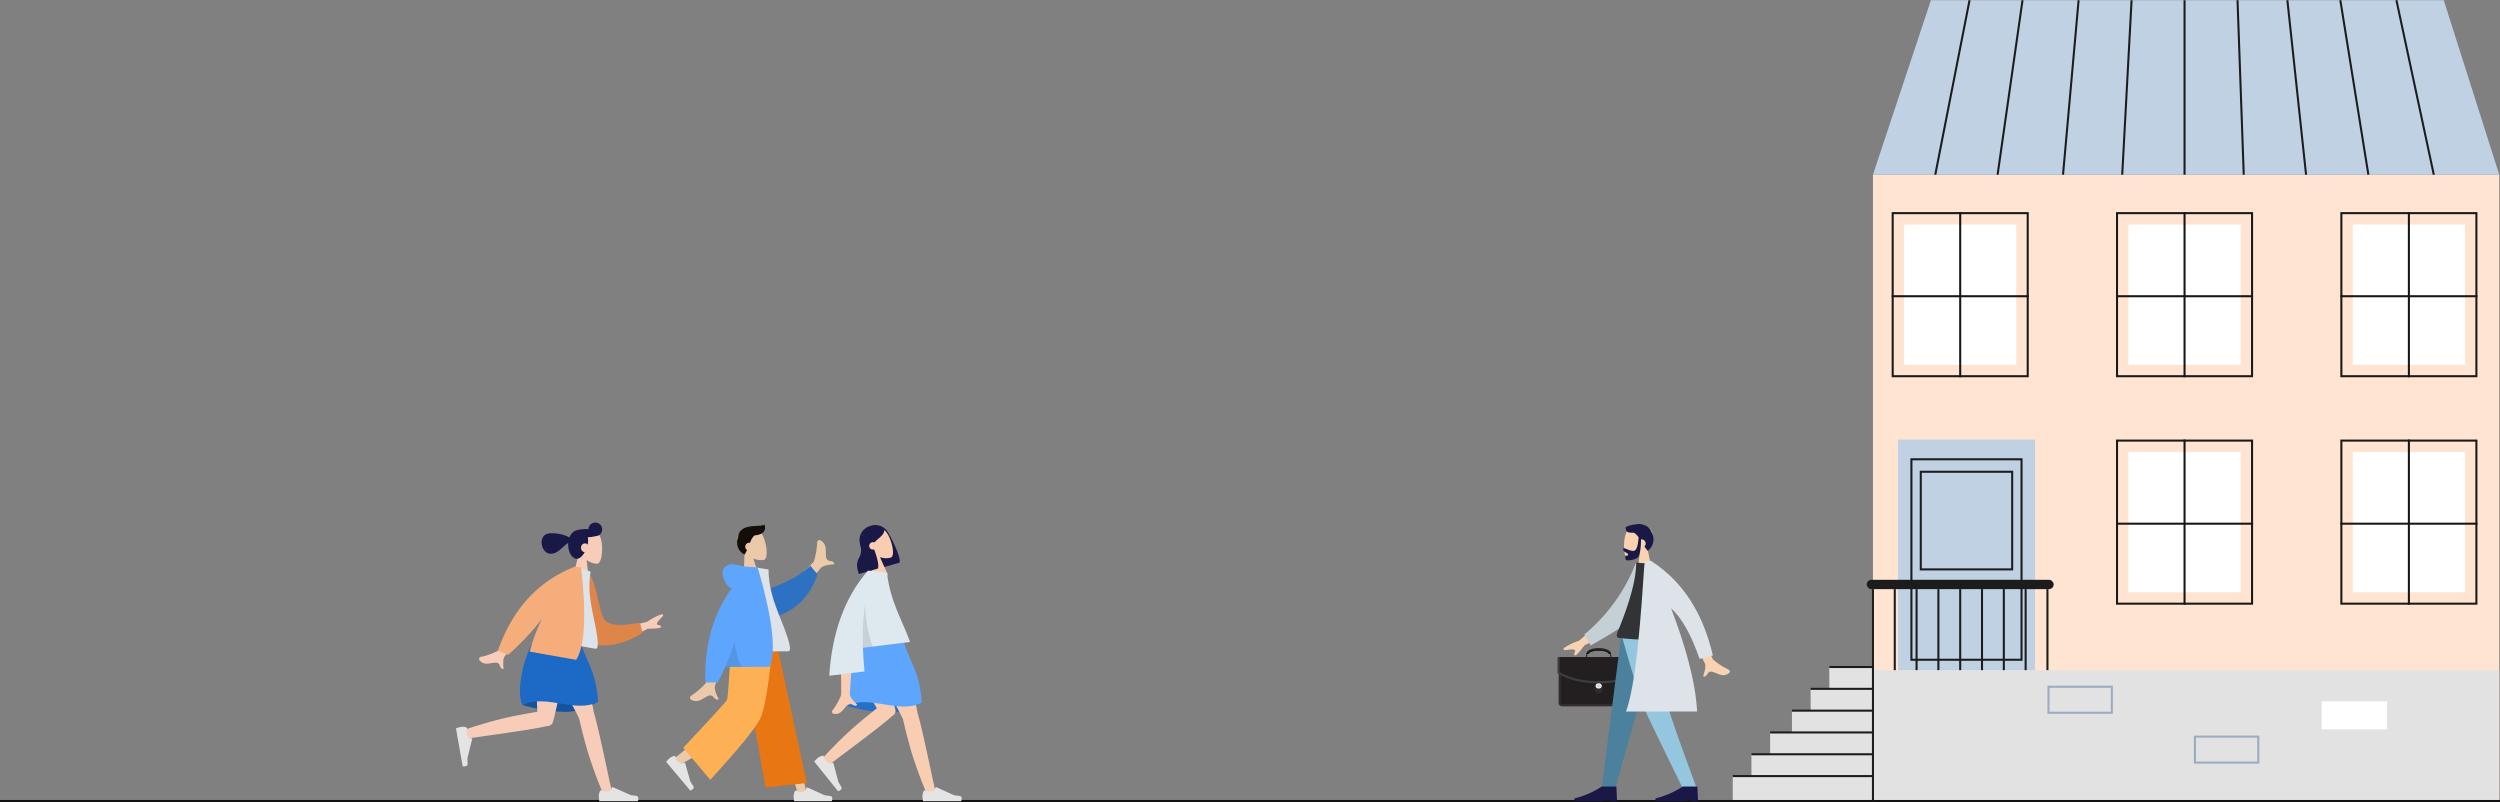 <svg xmlns="http://www.w3.org/2000/svg" width="605" height="194.094" viewBox="0 0 605 194.094"><rect x="0" y="0" width="605" height="194.094" fill="#808080" stroke="none"/><defs><linearGradient id="a" x1="0.5" y1="-2.459" x2="0.5" y2="1.676" gradientUnits="objectBoundingBox"><stop offset="0.14" stop-color="#161311"/><stop offset="0.5" stop-color="#4a494f"/><stop offset="0.69" stop-color="#272125"/><stop offset="1" stop-color="#020000"/></linearGradient></defs><g transform="translate(-52.999 0.053)"><rect width="151.563" height="151.564" transform="translate(506.254 42.226)" fill="#ffe4d2"/><rect width="151.563" height="31.67" transform="translate(506.254 162.12)" fill="#e2e2e2"/><g transform="translate(548.481 165.891)" fill="none" stroke="#99acc1" stroke-width="0.5"><rect width="15.835" height="6.787" stroke="none"/><rect x="0.25" y="0.25" width="15.335" height="6.287" fill="none"/></g><g transform="translate(583.921 177.956)" fill="none" stroke="#99acc1" stroke-width="0.5"><rect width="15.835" height="6.787" stroke="none"/><rect x="0.25" y="0.25" width="15.335" height="6.287" fill="none"/></g><rect width="15.835" height="6.787" transform="translate(614.836 169.661)" fill="#fff"/><rect width="10.556" height="5.279" transform="translate(495.698 161.366)" fill="#e2e2e2"/><rect width="15.081" height="5.279" transform="translate(491.173 166.645)" fill="#e2e2e2"/><rect width="19.606" height="5.279" transform="translate(486.65 171.924)" fill="#e2e2e2"/><rect width="24.883" height="5.279" transform="translate(481.371 177.201)" fill="#e2e2e2"/><rect width="29.408" height="5.279" transform="translate(476.847 182.48)" fill="#e2e2e2"/><rect width="33.932" height="6.033" transform="translate(472.323 187.759)" fill="#e2e2e2"/><path d="M0,0H33.178V55.8H0Z" transform="translate(512.297 106.321)" fill="#bfd1e2"/><line x2="605" transform="translate(52.999 193.791)" fill="none" stroke="#121212" stroke-width="0.5"/><line x2="33.932" transform="translate(472.323 187.759)" fill="none" stroke="#1c1c1c" stroke-width="0.5"/><line x2="29.408" transform="translate(476.847 182.48)" fill="none" stroke="#1c1c1c" stroke-width="0.5"/><line x2="24.883" transform="translate(481.371 177.201)" fill="none" stroke="#1c1c1c" stroke-width="0.5"/><line x2="19.606" transform="translate(486.65 171.924)" fill="none" stroke="#1c1c1c" stroke-width="0.5"/><line x2="15.081" transform="translate(491.173 166.645)" fill="none" stroke="#1c1c1c" stroke-width="0.5"/><line x2="10.556" transform="translate(495.698 161.366)" fill="none" stroke="#1c1c1c" stroke-width="0.5"/><line y2="51.275" transform="translate(506.254 142.515)" fill="none" stroke="#1c1c1c" stroke-width="0.5"/><line y2="19.605" transform="translate(511.533 142.515)" fill="none" stroke="#1c1c1c" stroke-width="0.5"/><line y2="19.605" transform="translate(516.811 142.515)" fill="none" stroke="#1c1c1c" stroke-width="0.5"/><line y2="19.605" transform="translate(522.089 142.515)" fill="none" stroke="#1c1c1c" stroke-width="0.5"/><line y2="19.605" transform="translate(527.368 142.515)" fill="none" stroke="#1c1c1c" stroke-width="0.5"/><line y2="19.605" transform="translate(532.646 142.515)" fill="none" stroke="#1c1c1c" stroke-width="0.5"/><line y2="19.605" transform="translate(537.924 142.515)" fill="none" stroke="#1c1c1c" stroke-width="0.5"/><line y2="19.605" transform="translate(543.203 142.515)" fill="none" stroke="#1c1c1c" stroke-width="0.5"/><line y2="19.605" transform="translate(548.481 142.515)" fill="none" stroke="#1c1c1c" stroke-width="0.5"/><rect width="45.243" height="2.262" rx="1.131" transform="translate(504.746 140.254)" fill="#1c1c1c"/><g transform="translate(515.313 110.845)" fill="none" stroke="#1c1c1c" stroke-width="0.5"><rect width="27.146" height="49.013" stroke="none"/><rect x="0.25" y="0.25" width="26.646" height="48.513" fill="none"/></g><g transform="translate(517.575 113.861)" fill="none" stroke="#1c1c1c" stroke-width="0.5"><rect width="22.621" height="24.13" stroke="none"/><rect x="0.25" y="0.25" width="22.121" height="23.63" fill="none"/></g><path d="M14.027,0H138.137l13.426,42.226H0Z" transform="translate(506.254)" fill="#bfd1e2"/><line y2="42.226" transform="translate(581.659)" fill="none" stroke="#1c1c1c" stroke-width="0.5"/><line x2="1.508" y2="42.226" transform="translate(594.478)" fill="none" stroke="#1c1c1c" stroke-width="0.5"/><line x2="4.525" y2="42.226" transform="translate(606.542)" fill="none" stroke="#1c1c1c" stroke-width="0.5"/><line x2="6.787" y2="42.226" transform="translate(619.361)" fill="none" stroke="#1c1c1c" stroke-width="0.5"/><line x2="9.048" y2="42.226" transform="translate(632.934)" fill="none" stroke="#1c1c1c" stroke-width="0.5"/><line x1="2.262" y2="42.226" transform="translate(566.578)" fill="none" stroke="#1c1c1c" stroke-width="0.5"/><line x1="3.77" y2="42.226" transform="translate(552.251)" fill="none" stroke="#1c1c1c" stroke-width="0.5"/><line x1="6.033" y2="42.226" transform="translate(536.416)" fill="none" stroke="#1c1c1c" stroke-width="0.5"/><line x1="8.294" y2="42.226" transform="translate(521.335)" fill="none" stroke="#1c1c1c" stroke-width="0.5"/><g transform="translate(510.779 51.275)" fill="none" stroke="#1a1a1a" stroke-width="0.5"><rect width="33.178" height="39.965" stroke="none"/><rect x="0.25" y="0.25" width="32.678" height="39.465" fill="none"/></g><g transform="translate(565.07 51.275)" fill="none" stroke="#1a1a1a" stroke-width="0.5"><rect width="33.178" height="39.965" stroke="none"/><rect x="0.25" y="0.25" width="32.678" height="39.465" fill="none"/></g><g transform="translate(619.361 51.275)" fill="none" stroke="#1a1a1a" stroke-width="0.5"><rect width="33.178" height="39.965" stroke="none"/><rect x="0.25" y="0.25" width="32.678" height="39.465" fill="none"/></g><g transform="translate(619.361 106.321)" fill="none" stroke="#1a1a1a" stroke-width="0.5"><rect width="33.178" height="39.965" stroke="none"/><rect x="0.25" y="0.25" width="32.678" height="39.465" fill="none"/></g><g transform="translate(565.07 106.321)" fill="none" stroke="#1a1a1a" stroke-width="0.5"><rect width="33.178" height="39.965" stroke="none"/><rect x="0.25" y="0.25" width="32.678" height="39.465" fill="none"/></g><rect width="27.146" height="33.932" transform="translate(513.795 54.292)" fill="#fff"/><rect width="27.146" height="33.932" transform="translate(568.086 54.292)" fill="#fff"/><rect width="27.146" height="33.932" transform="translate(622.377 54.292)" fill="#fff"/><rect width="27.146" height="33.932" transform="translate(622.377 109.337)" fill="#fff"/><rect width="27.146" height="33.932" transform="translate(568.086 109.337)" fill="#fff"/><line y2="39.965" transform="translate(527.368 51.275)" fill="none" stroke="#171717" stroke-width="0.5"/><line y2="39.965" transform="translate(581.659 51.275)" fill="none" stroke="#171717" stroke-width="0.5"/><line y2="39.965" transform="translate(635.95 51.275)" fill="none" stroke="#171717" stroke-width="0.5"/><line y2="39.965" transform="translate(635.95 106.321)" fill="none" stroke="#171717" stroke-width="0.5"/><line y2="39.965" transform="translate(581.659 106.321)" fill="none" stroke="#171717" stroke-width="0.5"/><line x2="33.178" transform="translate(510.779 71.635)" fill="none" stroke="#171717" stroke-width="0.5"/><line x2="33.178" transform="translate(565.07 71.635)" fill="none" stroke="#171717" stroke-width="0.5"/><line x2="33.178" transform="translate(619.361 71.635)" fill="none" stroke="#171717" stroke-width="0.5"/><line x2="33.178" transform="translate(619.361 126.68)" fill="none" stroke="#171717" stroke-width="0.5"/><line x2="33.178" transform="translate(565.07 126.68)" fill="none" stroke="#171717" stroke-width="0.5"/><g transform="translate(170.314 125.954)"><g transform="translate(0 0)"><g transform="translate(13.936 0) rotate(2)"><g transform="translate(7.765 1.817)"><path d="M1.365,5.7A4.475,4.475,0,0,1,.175,2.482C.423-1.053,5.344-.275,6.3,1.509s.844,6.311-.394,6.63a4.375,4.375,0,0,1-2.614-.829l.671,4.751H0Z" transform="translate(0 0)" fill="#f7ccb9" fill-rule="evenodd"/></g><path d="M10.5,7.267C10.01,8.21,9.33,8.921,8.651,8.921c-1.29,0-2.208-1.725-2.208-3.58q0-.1,0-.194C5.082,6.083,4.03,7.93,2.224,7.93c-2.457,0-3.433-4.956,0-4.956A9.054,9.054,0,0,1,6.7,3.817a3.215,3.215,0,0,1,.857-1.336,1.332,1.332,0,0,1,.395-.28,1.83,1.83,0,0,1,.328-.141A8.231,8.231,0,0,1,10.7,1.653c.18-.006.357-.008.53-.006A1.652,1.652,0,1,1,12.975,3.3a8.338,8.338,0,0,1-1.848.314,3.445,3.445,0,0,1,.106.886,5.011,5.011,0,0,1-.092.922.772.772,0,0,0-.569-.3.991.991,0,0,0-.991.991A1.048,1.048,0,0,0,10.5,7.267Z" transform="translate(0 0)" fill="#191847" fill-rule="evenodd"/></g><g transform="translate(-7 27.601)"><path d="M105.514,91.778a38.975,38.975,0,0,0,10.258,1.663,13.8,13.8,0,0,0,8.012-2.561,35.534,35.534,0,0,0-9.582-1.707A19.1,19.1,0,0,0,105.514,91.778Z" transform="translate(-89.37 -74.775)" fill="#15539f" fill-rule="evenodd"/><path d="M139.943,19.465a.934.934,0,0,1-.1-.188c-.53-1.4-9.015-16.514-9.86-19.277h9.553c.643,2.1,3.536,15.285,3.943,17.915,1.285,4.149,3.929,17.587,4.267,18.517.355.979-1.643,2-2.176.8a102.436,102.436,0,0,1-3.765-10.453C140.966,23.741,140.279,21.011,139.943,19.465Z" transform="translate(-110.11 0.799)" fill="#f7ccb9" fill-rule="evenodd"/><path d="M31.261,21.31c-3.879.98-18.069,2.753-19.043,3.031-1,.286-1.88-1.779-.642-2.226a102.432,102.432,0,0,1,10.69-3.027c2.647-.54,5.063-.98,6.685-1.238C28.814,13.295,28.186,2.361,28.6,0H37.05c-.395,2.264-3.732,18.787-4.352,20.44A1.431,1.431,0,0,1,31.261,21.31Z" transform="translate(-9.243 0.799)" fill="#f7ccb9" fill-rule="evenodd"/><g transform="translate(3.363 21.918) rotate(80)"><path d="M.277,1A3.547,3.547,0,0,0,0,2.11a8.29,8.29,0,0,0,.149,1.3H9.467q.363-1.2-.419-1.3t-1.3-.173L3.416.014A.165.165,0,0,0,3.2.1l0,0L2.918.778a2.971,2.971,0,0,1-1.177.338A2.666,2.666,0,0,1,.724.818h0A.33.33,0,0,0,.286.981Z" transform="translate(0 0)" fill="#e4e4e4" fill-rule="evenodd"/></g><g transform="translate(34.58 36.868)"><path d="M1.36,21.944a3.547,3.547,0,0,0-.277,1.107,8.289,8.289,0,0,0,.149,1.3H10.55q.363-1.2-.419-1.3t-1.3-.173L4.5,20.955a.165.165,0,0,0-.218.084l0,0L4,21.718a2.971,2.971,0,0,1-1.177.338,2.666,2.666,0,0,1-1.016-.3h0a.33.33,0,0,0-.438.163Z" transform="translate(-1.083 -20.941)" fill="#e4e4e4" fill-rule="evenodd"/></g><path d="M105.293-4.441a17.869,17.869,0,0,1,10.573,0c1.156,5.276,3.966,7.37,4.46,15.46-5.617,2.791-12.555-1.99-18.338.731C100.337,7.942,102.649-1.226,105.293-4.441Z" transform="translate(-85.911 5.241)" fill="#1c69c6" fill-rule="evenodd"/></g><g transform="matrix(0.985, 0.174, -0.174, 0.985, 3.146, 7.777)"><path d="M32.5,5.033,38.5,2.417A14.22,14.22,0,0,1,41.553.046c.293-.093.794-.12.26.653s-1.061,1.611-.848,1.882.832-.028,1.076.413q.244.441-3.127,1.055l-4.5,3.42ZM8.209,5.754l3.4.668q-5.125,9.47-5.5,10.038c-.558.852-.037,2.414.155,3.237-1.206.278-.73-1.522-2.257-1.146-1.393.343-2.575,1.223-3.874.036-.16-.146-.277-.6.268-.836a15.712,15.712,0,0,0,3.686-2.1Q4.752,14.786,8.209,5.754Z" transform="translate(0 7.726)" fill="#f7ccb9" fill-rule="evenodd"/><path d="M0,.368,1.407,0C4.78,2.72,6.678,9.8,8.834,10.567c2.039.728,4.741-.386,7.941-1.85l1.207,2.152c-2.719,3.481-8.874,6.76-11.6,5.435C2.021,14.184.289,5.4,0,.368Z" transform="translate(20.872 0.51) rotate(5)" fill="#de8549" fill-rule="evenodd"/><path d="M0,18.741H12.686c.58,0,.47-.83.387-1.249C12.105,12.659,8.33,7.449,8.33.569L4.671,0C1.644,4.826.6,10.768,0,18.741Z" transform="translate(14.59 0)" fill="#dde3e9" fill-rule="evenodd"/><path d="M9.18,13.847a63.757,63.757,0,0,1-6.521,9.989L0,23.32Q2.569,7.522,14.88,0h1.449q4.927,16.654,2.717,22.193H7.627A41.017,41.017,0,0,1,9.18,13.847Z" transform="translate(4.145 0)" fill="#f5ad7c" fill-rule="evenodd"/></g><g transform="translate(74.003 0)"><g transform="translate(0 0)"><g transform="translate(13.646 2.895) rotate(-16)"><path d="M7.338,3c.557,2.08,1.294,6.765.557,7.486H3.145c0-.016,0-.016,0-.033A3.5,3.5,0,0,1,0,6.962V3.522A3.516,3.516,0,0,1,3.522,0h.328A3.528,3.528,0,0,1,7.338,3Z" transform="translate(2.296 0)" fill="#191847" fill-rule="evenodd"/><g transform="translate(2.787 0.65)"><path d="M1.36,5.656A4.45,4.45,0,0,1,.18,2.462C.426-1.044,5.291-.274,6.241,1.5s.835,6.257-.393,6.569A4.291,4.291,0,0,1,3.26,7.245l.672,4.718H0Z" transform="translate(0 0)" fill="#f8cdb2" fill-rule="evenodd"/></g><path d="M5.2,5.553c.18,1.949.115,4.161-.426,4.7H.019c-.262-4.6,2.293-2.817,2.293-7.142.164-.164.311-.311.459-.442V2.539C3.59.835,4.638,0,5.9,0a3.089,3.089,0,0,1,3,1.638C8.52,2.932,7.046,3.129,5.736,3.948a.87.87,0,0,0-.573-.2.9.9,0,0,0,0,1.8Z" transform="translate(0 0.164)" fill="#191847" fill-rule="evenodd"/></g><g transform="translate(0 25.924)"><path d="M97.4,84.972a38.772,38.772,0,0,0,10.172,1.654,13.712,13.712,0,0,0,7.944-2.539,35.128,35.128,0,0,0-9.5-1.687A18.949,18.949,0,0,0,97.4,84.972Z" transform="translate(-83.771 -66.092)" fill="#276fc6" fill-rule="evenodd"/><path d="M129.877,19.3a1.781,1.781,0,0,1-.1-.18C129.255,17.724,120.835,2.736,120,0h9.468c.639,2.08,3.505,15.152,3.915,17.757,1.278,4.112,3.9,17.445,4.226,18.363.344.966-1.622,1.982-2.162.786a101.1,101.1,0,0,1-3.735-10.369C130.893,23.539,130.2,20.836,129.877,19.3Z" transform="translate(-102.669 2.811)" fill="#f8cdb2" fill-rule="evenodd"/><path d="M19.272,21.868c-3.538,1.8-16.855,6.651-17.74,7.126-.9.491-2.211-1.31-1.114-2.015A97.753,97.753,0,0,1,10.082,21.7c2.441-1.1,4.685-2.064,6.192-2.67C15.144,14.661,12.13,4.226,12,1.851L20.173,0c.115,2.277.524,18.985.295,20.721A1.41,1.41,0,0,1,19.272,21.868Z" transform="translate(0 5.661) rotate(-16)" fill="#f8cdb2" fill-rule="evenodd"/><g transform="translate(9.109 30.19) rotate(64)"><path d="M.058,1.641a3.255,3.255,0,0,0-.016,1.13A8.589,8.589,0,0,0,.468,4C.8,3.918,3.809,3.246,9.477,1.952,9.542,1.117,9.3.74,8.789.789c-.524.049-.95.1-1.294.115L2.876,0a.166.166,0,0,0-.2.131h0l-.115.7a2.821,2.821,0,0,1-1.065.59A2.715,2.715,0,0,1,.451,1.363h0a.345.345,0,0,0-.393.262Z" transform="translate(0 0)" fill="#e4e4e4" fill-rule="evenodd"/></g><g transform="translate(31.909 38.573)"><path d="M1.278,20.319A3.633,3.633,0,0,0,1,21.416a8.329,8.329,0,0,0,.147,1.294h9.239c.246-.786.1-1.229-.41-1.278-.524-.066-.95-.115-1.294-.164L4.391,19.336a.163.163,0,0,0-.213.082h0l-.278.672a2.8,2.8,0,0,1-1.163.328,2.726,2.726,0,0,1-1.016-.295h0a.335.335,0,0,0-.442.164Z" transform="translate(-1 -19.323)" fill="#e4e4e4" fill-rule="evenodd"/></g><path d="M97.467-4.076a17.59,17.59,0,0,1,10.483,0c1.147,5.225,3.931,7.306,4.423,15.332-5.569,2.768-12.449-1.966-18.182.721C92.553,8.209,94.846-.882,97.467-4.076Z" transform="translate(-80.627 6.887)" fill="#5ea6fd" fill-rule="evenodd"/></g><g transform="translate(2.301 14.136) rotate(-7)"><path d="M8.159,0l3.587.016q-5.9,13.268-6.159,13.907c-.377.934.426,2.375.77,3.145-1.114.508-1-1.36-2.408-.688-1.294.606-2.26,1.687-3.751.77a.51.51,0,0,1,.1-.868A14.984,14.984,0,0,0,3.474,13.53C3.8,12.859,5.358,8.37,8.159,0Z" transform="translate(0 16.664) rotate(-13)" fill="#f8cdb2" fill-rule="evenodd"/><path d="M12.629.016l4.259.966c0,7.322,2.326,11.991,3.522,17.363H8.911c-.164,1.867-.262,3.768-.311,5.733H0Q2.924,8.526,12.351,0l.278.016Z" transform="translate(4.156 0)" fill="#dee8ef" fill-rule="evenodd"/><path d="M1.818,0a34.352,34.352,0,0,0,.524,10.434H0A57.516,57.516,0,0,1,1.818,0Z" transform="translate(13.067 7.928)" fill="rgba(0,0,0,0.1)" fill-rule="evenodd"/></g></g></g></g></g><g transform="translate(223.111 126.745)"><g transform="matrix(-0.985, 0.174, -0.174, -0.985, 17.049, 12.177)"><g transform="translate(0.557 0)"><path d="M5.443,6.213a4.371,4.371,0,0,1,1.163,3.14c-.242,3.453-5.049,2.693-5.983.951S-.2,4.141,1.007,3.83a4.273,4.273,0,0,1,2.553.81L2.9,0H6.776Z" transform="translate(0 0)" fill="#ebc9a9" fill-rule="evenodd"/></g><path d="M2.887,4.148a4.257,4.257,0,0,0,1.35-1.567A.968.968,0,0,0,5.267.987C5.491.671,5.742.341,6.029,0a3.24,3.24,0,0,1,.847,4.333C5.994,7.963,1,5.71.036,6.322-.174,5,.5,3.943,2.887,4.148Z" transform="translate(0 5.903)" fill="#140e08" fill-rule="evenodd"/></g><g transform="translate(-9 28.532)"><path d="M139.748,0l7.919,20.043,5.311,16.944h2.1L146.956,0Z" transform="translate(-120.907)" fill="#ebc9a9" fill-rule="evenodd"/><path d="M47.067,0a127.2,127.2,0,0,1-1.511,16.965q-.2.439-13.565,11.166l1.444,1.546q15.774-9.2,16.5-10.424C50.67,18.026,53.046,6.738,54.954,0Z" transform="translate(-29.82)" fill="#ebc9a9" fill-rule="evenodd"/><g transform="matrix(0.643, 0.766, -0.766, 0.643, 2.554, 26.778)"><path d="M.271.979A3.464,3.464,0,0,0,0,2.061,8.1,8.1,0,0,0,.145,3.335h9.1q.355-1.173-.41-1.266T7.566,1.9L3.336.014A.161.161,0,0,0,3.123.1l0,0L2.85.759a2.9,2.9,0,0,1-1.15.33A2.6,2.6,0,0,1,.707.8h0A.323.323,0,0,0,.28.958Z" transform="translate(0 0)" fill="#e4e4e4" fill-rule="evenodd"/></g><g transform="translate(30.942 35.226)"><path d="M1.314,21.141a3.464,3.464,0,0,0-.271,1.082A8.1,8.1,0,0,0,1.188,23.5h9.1q.355-1.173-.41-1.266t-1.27-.169L4.379,20.175a.161.161,0,0,0-.213.082l0,0-.272.659a2.9,2.9,0,0,1-1.15.33,2.6,2.6,0,0,1-.993-.29h0a.323.323,0,0,0-.428.159Z" transform="translate(-1.043 -20.161)" fill="#e4e4e4" fill-rule="evenodd"/></g><path d="M139.469,35.242l9.971-1.082L142.05,0h-8.931Z" transform="translate(-115.303 0)" fill="#e87613" fill-rule="evenodd"/><path d="M45.324,25.637l6.541,7.742Q62.2,22.093,63.914,18.65T67,0H56.943Q56.2,13.379,55.935,14T45.324,25.637Z" transform="translate(-41.09)" fill="#fdb154" fill-rule="evenodd"/></g><g transform="translate(-3.143 3.549)"><path d="M40.283,93.02l3.746.015q-3.469,11.2-3.746,11.885c-.415,1.028.463,2.593.838,3.435-1.223.547-1.092-1.479-2.634-.761-1.408.655-2.478,1.841-4.1.838-.2-.123-.419-.588.11-.951a16.957,16.957,0,0,0,3.476-3.008Q38.495,103.407,40.283,93.02Z" transform="translate(-34.163 -69.498)" fill="#ebc9a9" fill-rule="evenodd"/><path d="M3.746,0,0,.015Q3.469,11.215,3.746,11.9c.415,1.028-.463,2.593-.838,3.435,1.223.547,1.092-1.479,2.634-.761,1.408.655,2.478,1.841,4.1.838.2-.123.419-.588-.11-.951A16.957,16.957,0,0,1,6.06,11.452Q5.535,10.387,3.746,0Z" transform="translate(23.289 16.594) rotate(-121)" fill="#ebc9a9" fill-rule="evenodd"/><path d="M0,.4,1.521,0c6.162,4.448,9.347,13.75,16.81,18.172l-1.507,2.243C4.509,19.973.475,8.64,0,.4Z" transform="translate(6.609 19.171) rotate(-74)" fill="#2d71c3" fill-rule="evenodd"/><path d="M90,20.435h13.715c.627,0,.509-.9.418-1.362C103.087,13.8,99.006,8.122,99.006.62L95.05,0C91.778,5.263,90.646,11.742,90,20.435Z" transform="translate(-79.991 6.847)" fill="#dde3e9" fill-rule="evenodd"/><path d="M61.275,2.289A2.262,2.262,0,0,1,59.91,1.134c-1.446-2.609-.924-4.046.622-4.518s2.923.5,5.385.5a2.478,2.478,0,0,1,.368.025l1.238.071q5.33,18.064,2.94,24.1H59.668a36.82,36.82,0,0,1-1.836,3.764H54.891Q54.475,11.654,61.275,2.289Z" transform="translate(-51.155 9.731)" fill="#5ea6fd" fill-rule="evenodd"/><path d="M84,100.5a16.519,16.519,0,0,0,1.655,6.185H81.652Q82.771,104.073,84,100.5Z" transform="translate(-73.139 -75.636)" fill="rgba(0,0,0,0.1)" fill-rule="evenodd"/></g></g><g transform="translate(429.922 156.768)"><g transform="translate(0 0)"><path d="M22.871,28.3c0,.031.008.062.008.093V39.4a.826.826,0,0,1-.818.826H4.31A.818.818,0,0,1,3.5,39.4V28.3Z" transform="translate(-3.23 -26.116)" fill="#332b2e" fill-rule="evenodd"/><path d="M29.136,35.7H10.9V46.227a.247.247,0,0,0,.239.255h17.75a.255.255,0,0,0,.247-.255Z" transform="translate(-10.058 -32.945)" fill="#231f20" fill-rule="evenodd"/><path d="M19.912,28.3v3.905c-2.176,1.489-5.819,2.47-9.956,2.47S2.176,33.695,0,32.205V28.3Z" transform="translate(0 -26.116)" fill="#3c3d3e" fill-rule="evenodd"/><path d="M88.978,13a2.779,2.779,0,0,0-.378,1.312h.309a3.27,3.27,0,0,1,.278-1.258Z" transform="translate(-81.762 -11.997)" fill="#332b2e" fill-rule="evenodd"/><path d="M162.008,13a2.778,2.778,0,0,1,.378,1.312h-.309a3.134,3.134,0,0,0-.278-1.258Z" transform="translate(-149.313 -11.997)" fill="#332b2e" fill-rule="evenodd"/><path d="M91.084,1.29c-.224.2-.71.216-.616-.039.478-1.667,5.449-1.667,5.927,0,.093.255-.393.239-.616.039C95.3.417,91.57.417,91.084,1.29Z" transform="translate(-83.474 -0.001)" fill-rule="evenodd" fill="url(#a)"/><path d="M91.082,6.61c-.177.154-.517.2-.61.085,0,.016-.008.031-.008.046-.093.255.393.239.616.039.486-.872,4.214-.872,4.693,0,.224.2.71.216.616-.039,0-.016-.008-.031-.008-.046-.093.116-.432.069-.61-.085C95.295,5.73,91.567,5.73,91.082,6.61Z" transform="translate(-83.471 -5.491)" fill="#1c1819" fill-rule="evenodd"/><path d="M6.8,28.3H25.67v3.619c-2.593,1.659-6.452,2.23-9.439,2.23s-6.845-.57-9.431-2.23Z" transform="translate(-6.275 -26.116)" fill="#231f20" fill-rule="evenodd"/><rect width="1.968" height="2.055" rx="0.984" transform="translate(8.968 8.968)" fill="#2e2a2e"/><rect width="1.505" height="1.238" rx="0.619" transform="translate(9.207 8.551)" fill="#fff"/><rect width="1.073" height="0.809" rx="0.404" transform="translate(9.416 8.767)" fill="#d0d2d3"/></g></g><g transform="translate(431.354 126.745)"><g transform="translate(0 0)"><g transform="translate(14.451)"><g transform="translate(0.21 0.334)"><path d="M5.7,5.829A4.578,4.578,0,0,0,6.92,2.539c-.254-3.617-5.288-2.821-6.268-1S-.211,8,1.054,8.325a4.467,4.467,0,0,0,2.674-.848l-.686,4.861H7.1Z" transform="translate(0 0)" fill="#f7d3b1" fill-rule="evenodd"/></g><path d="M57.622,32.3q-.233,3.243-1.233,3.243c-1,0-1.847-.634-2.286-.634-.32,0-.248.4-.036.7.175.245,1.026.481,1.026.86s-.673.086-.673.311c0,.372-.118,1.072.528,1.072s2.528-.238,2.849-1.208a16.886,16.886,0,0,0,.4-3.892,1.024,1.024,0,0,1,.121-.007,1.014,1.014,0,0,1,.709,1.74c.235.331.5.677.8,1.034a3.4,3.4,0,0,0,.865-4.577,2.5,2.5,0,0,0-1.816-1.667,2.942,2.942,0,0,0-1.93-.142,6.281,6.281,0,0,0-2.442.651c0,1.078.209,1.4,1.992,1.369A3.289,3.289,0,0,1,57.622,32.3Z" transform="translate(-53.886 -29.024)" fill="#191847" fill-rule="evenodd"/></g><g transform="translate(2.662 26.699)"><path d="M141.857,0,135.73,21.5l-4.47,15.849H128L132.751,0Z" transform="translate(-121.409)" fill="#4b819d" fill-rule="evenodd"/><path d="M84.551,0c.142,11.083.625,17.128.774,18.134s2.4,7.413,6.75,19.217H88.7q-8.309-16.986-9.277-19.217C78.775,16.647,76.785,10.6,73.786,0Z" transform="translate(-62.463)" fill="#94c6e0" fill-rule="evenodd"/><g transform="translate(19.605 36.844)"><path d="M10.309,22.549,10.141,19H6.591A20.933,20.933,0,0,1,0,21.873v.676H6.422l2.2-.338v.338Z" transform="translate(0 -19)" fill="#191847" fill-rule="evenodd"/></g><g transform="translate(0 36.844)"><path d="M10.309,22.549,10.141,19H6.591A20.933,20.933,0,0,1,0,21.873v.676H6.422l2.2-.338v.338Z" transform="translate(0 -19)" fill="#191847" fill-rule="evenodd"/></g></g><g transform="translate(0 8.865)"><path d="M13.419,79.408l-5.1,4.325a14.512,14.512,0,0,0-3.553,1.725c-.216.227-.466.673.488.532s1.963-.246,2.117.072-.4.751-.1,1.172q.3.422,2.372-2.389l5.171-2.581Zm23.1-1.872-2.993.435q4.819,10.457,5.167,11.061c.522.905-.092,2.482-.332,3.317,1.213.35.826-1.524,2.359-1.057,1.4.427,2.556,1.394,3.942.244.17-.142.314-.6-.228-.873A15.939,15.939,0,0,1,40.8,88.31q-.629-.926-4.275-10.774Z" transform="translate(-4.564 -64.344)" fill="#f7d3b1" fill-rule="evenodd"/><path d="M0,18.371l1.794.773A42.165,42.165,0,0,1,15.81,2.8L14.5,0C8.727,2.753,3.311,4.81.777,9.478-.072,11.043.113,16.419,0,18.371Z" transform="translate(21.047 19.29) rotate(175)" fill="#c5cfd6" fill-rule="evenodd"/><path d="M102.9,20a45.933,45.933,0,0,1-12.546,0c-.378-.07-.438-.7-.262-1.132,2.73-6.689,4.6-12.525,4.6-17.172a4.882,4.882,0,0,0,2.63.114C100.691,6.6,102.238,12.1,102.9,20Z" transform="translate(-77.087 -1.325)" fill="#323337" fill-rule="evenodd"/><path d="M34.732-.431h-1.4C33,1.489,31.973,27.5,28.793,36.008H46c-.373-7.795-3.316-17.158-6.3-24.993q3.954,3.619,6.892,12.261l3.223-.827Q46.223,6.96,35.037-.32l-.048-.112h-.124l-.137-.088Z" transform="translate(-13.656 0.519)" fill="#dde3e9" fill-rule="evenodd"/></g></g></g></g></svg>